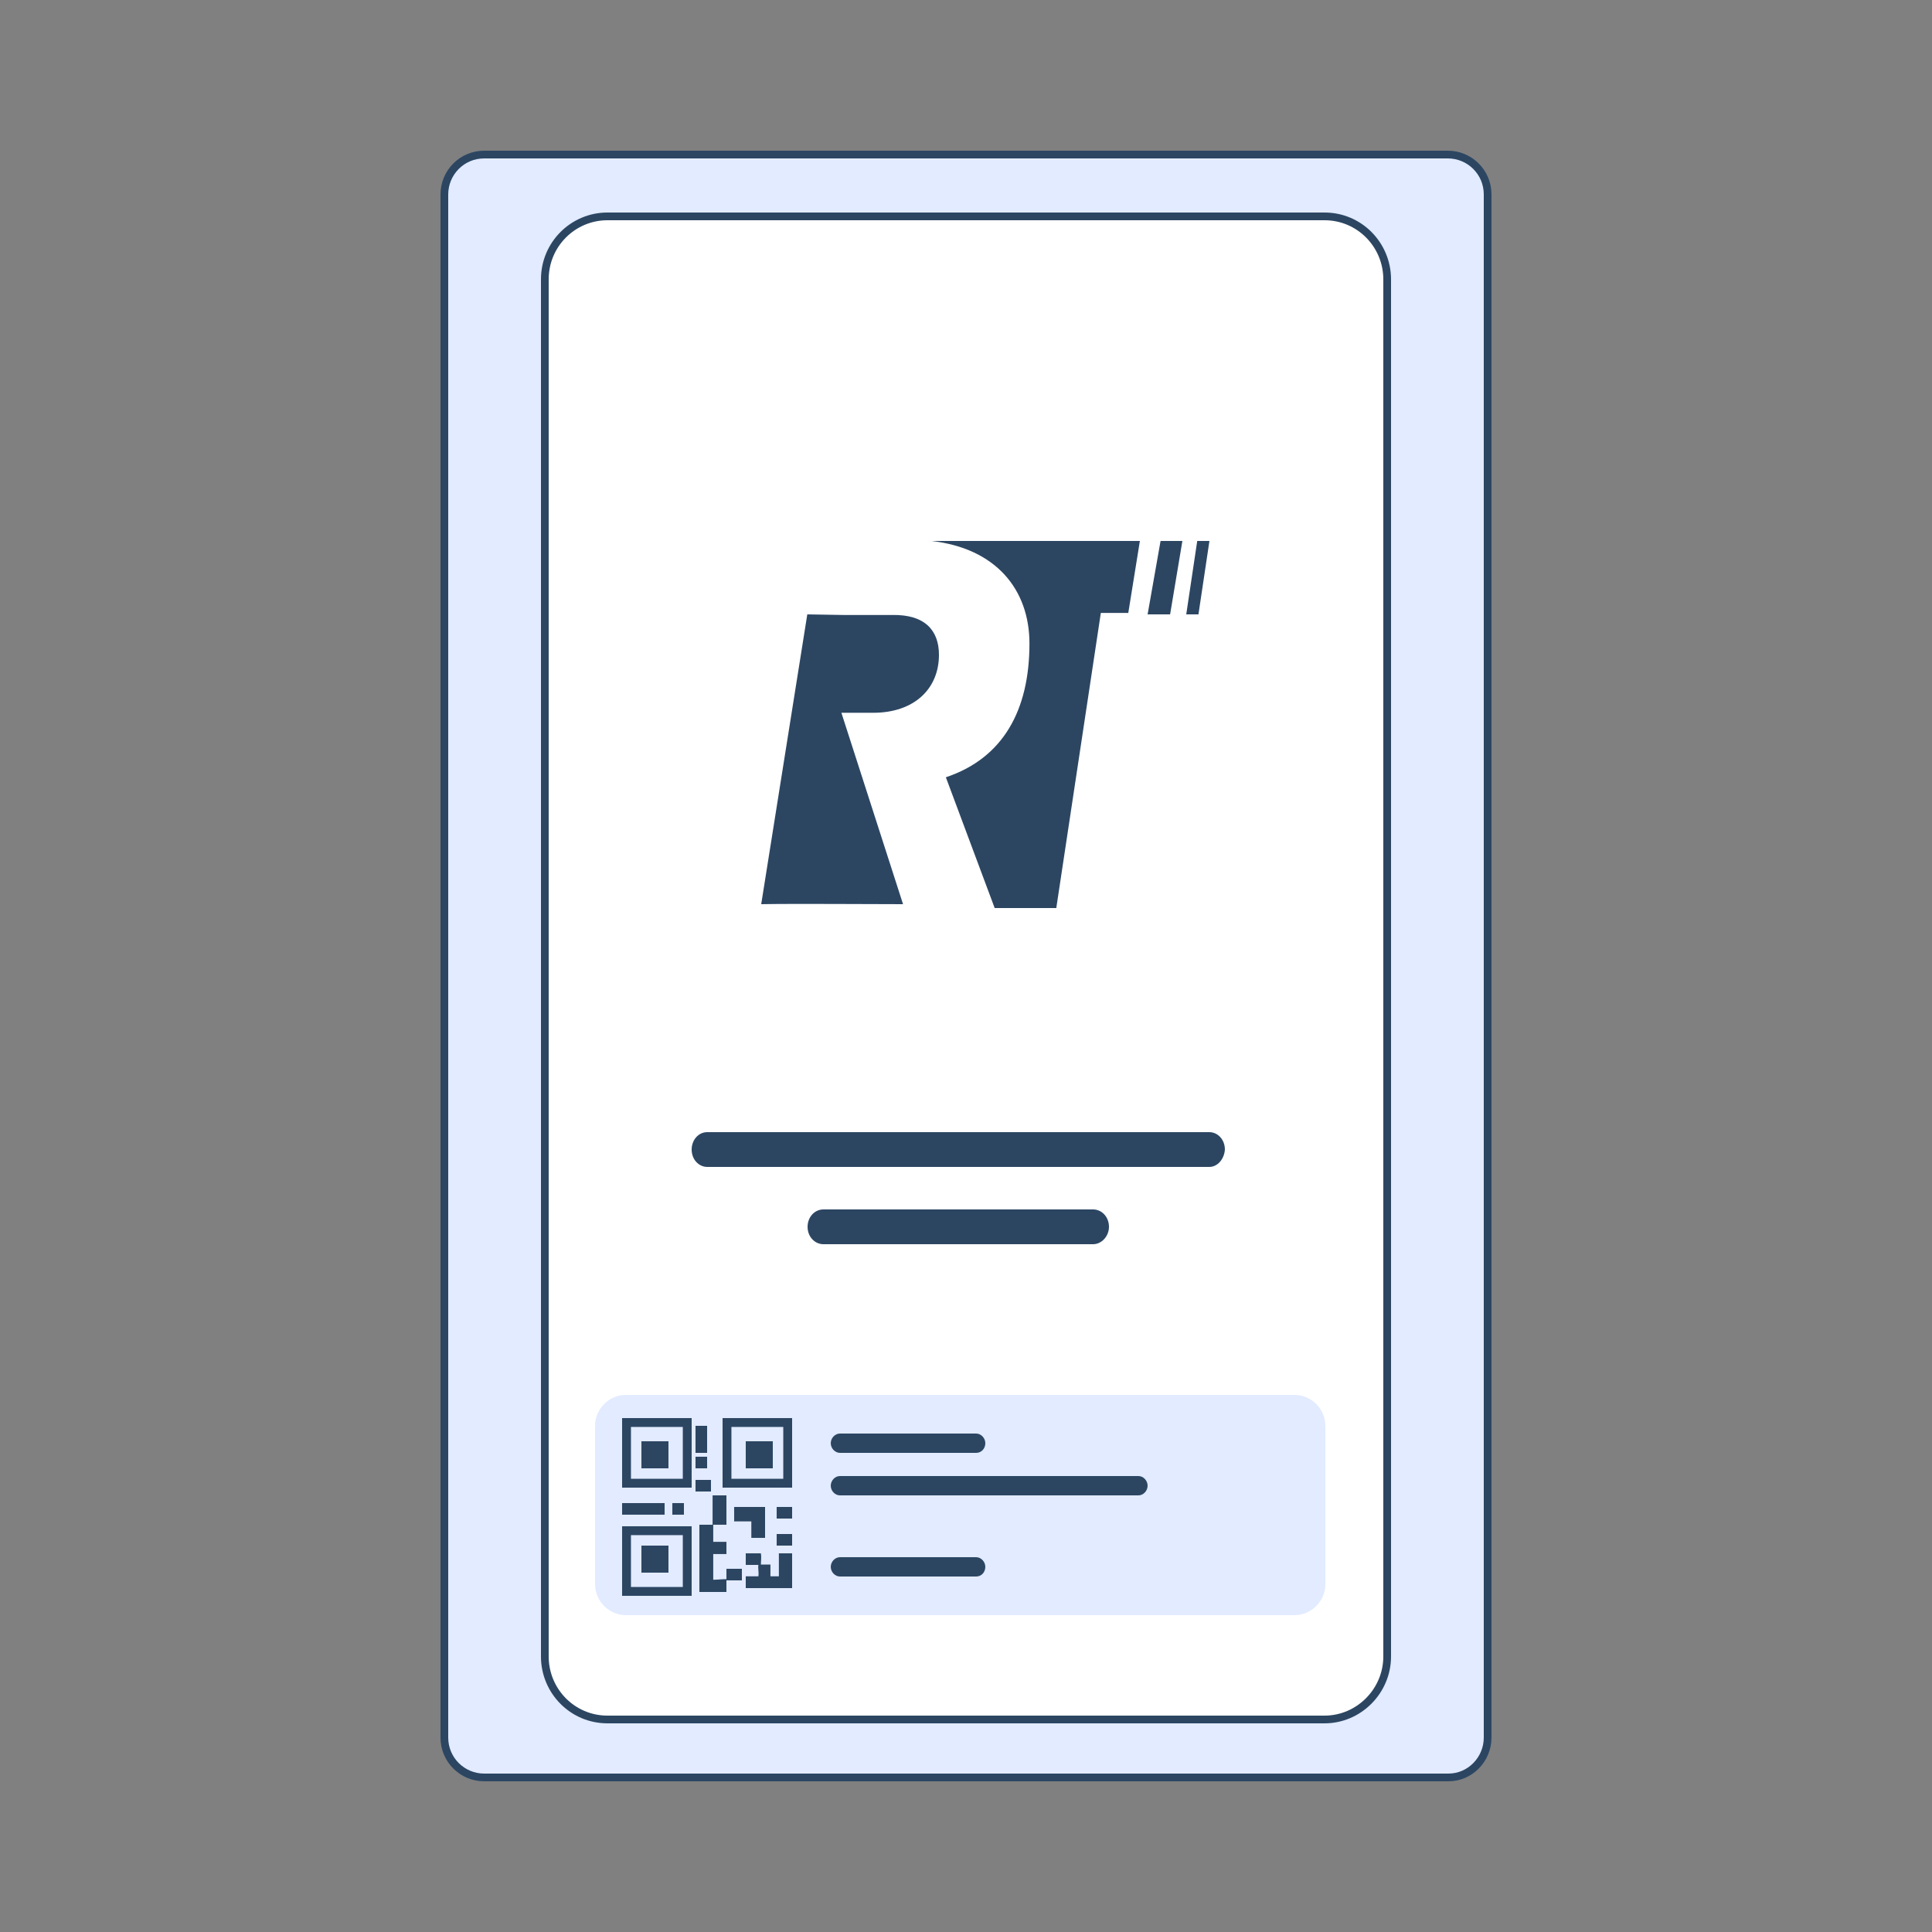 <?xml version="1.0" encoding="UTF-8"?>
<svg width="500px" height="500px" viewBox="0 0 500 500" version="1.1" xmlns="http://www.w3.org/2000/svg" xmlns:xlink="http://www.w3.org/1999/xlink">
    <rect x="0" y="0" width="500" height="500" fill="#808080" stroke="none"/>
    <title>M1 Group</title>
    <g id="Page-1" stroke="none" stroke-width="1" fill="none" fill-rule="evenodd">
        <g id="Icons" transform="translate(-1200, 0)" fill-rule="nonzero">
            <g id="M1-Group" transform="translate(1200, 0)">
                <g id="M1" transform="translate(115, 40)">
                    <path d="M259.855,420 L10.301,420 C4.682,420 0,415.465 0,409.68 L0,10.32 C0,4.691 4.526,0 10.301,0 L259.699,0 C265.318,0 270,4.535 270,10.32 L270,409.68 C270,415.309 265.474,420 259.855,420 Z" id="Path" stroke="#2C4662" stroke-width="2" fill="#E2EBFF"></path>
                    <path d="M227.794,405 L42.206,405 C33.168,405 26,397.634 26,388.7 L26,32.3 C26,23.21 33.324,16 42.206,16 L227.794,16 C236.832,16 244,23.366 244,32.3 L244,388.7 C244,397.634 236.676,405 227.794,405 Z" id="Path" stroke="#2C4662" stroke-width="2" fill="#FFFFFF"></path>
                    <path d="M128,129.469 C128,138.219 121.65,144.469 110.963,144.469 L102.754,144.469 L118.707,194 C109.724,194 90.519,193.844 82,194 L93.926,119 L103.219,119.156 L115.919,119.156 C124.438,119 128,123.219 128,129.469 Z" id="Path" fill="#2C4662"></path>
                    <path d="M180,100 L177,118.627 L169.895,118.627 L158.368,195 L142.421,195 L129.789,161.16 C144.632,156.193 151.421,143.775 151.421,126.544 C151.421,112.574 142.737,101.863 126,100 L180,100 L180,100 Z" id="Path" fill="#2C4662"></path>
                    <polygon id="Path" fill="#2C4662" points="191 100 187.824 119 182 119 185.353 100"></polygon>
                    <polygon id="Path" fill="#2C4662" points="198 100 195.158 119 192 119 194.842 100"></polygon>
                    <path d="M197.969,262 L68.031,262 C65.861,262 64,260.096 64,257.5 C64,255.077 65.706,253 68.031,253 L197.969,253 C200.139,253 202,254.904 202,257.5 C201.845,259.923 200.139,262 197.969,262 Z" id="Path" fill="#2C4662"></path>
                    <path d="M167.903,282 L98.097,282 C95.891,282 94,280.096 94,277.5 C94,275.077 95.733,273 98.097,273 L167.903,273 C170.109,273 172,274.904 172,277.5 C172,279.923 170.109,282 167.903,282 Z" id="Path" fill="#2C4662"></path>
                    <path d="M220.007,378 L46.993,378 C42.604,378 39,374.378 39,369.97 L39,329.03 C39,324.622 42.604,321 46.993,321 L220.007,321 C224.396,321 228,324.622 228,329.03 L228,369.97 C228,374.378 224.396,378 220.007,378 Z" id="Path" fill="#E2EBFF"></path>
                    <path d="M90,371 C86.571,371 81.429,371 78,371 C78,369.984 78,368.968 78,367.952 C79.091,367.952 80.338,367.952 81.273,367.952 C81.429,366.79 81.117,365.919 81.273,364.903 C82.208,364.903 83.299,364.903 84.39,364.903 C84.39,365.919 84.39,366.935 84.39,367.952 C85.169,367.952 85.792,367.952 86.571,367.952 C86.571,365.919 86.571,364.032 86.571,362 C87.195,362 89.377,362 90,362 C90,364.903 90,367.952 90,371 Z" id="Path" fill="#2C4662"></path>
                    <path d="M90,353 C89.273,353 86.727,353 86,353 C86,351.95 86,351.05 86,350 C86.727,350 89.273,350 90,350 C90,351.05 90,351.95 90,353 Z" id="Path" fill="#2C4662"></path>
                    <path d="M90,360 C89.273,360 86.727,360 86,360 C86,358.95 86,357.9 86,357 C86.727,357 89.273,357 90,357 C90,358.05 90,359.1 90,360 Z" id="Path" fill="#2C4662"></path>
                    <path d="M46,373 C46,366.945 46,361.055 46,355 C52.055,355 57.945,355 64,355 C64,361.055 64,366.945 64,373 C57.945,373 52.055,373 46,373 Z M48.291,357.291 C48.291,361.873 48.291,366.291 48.291,370.709 C52.873,370.709 57.291,370.709 61.709,370.709 C61.709,366.127 61.709,361.709 61.709,357.291 C57.291,357.291 52.873,357.291 48.291,357.291 Z" id="Shape" fill="#2C4662"></path>
                    <path d="M64,345 C57.945,345 52.055,345 46,345 C46,338.945 46,333.055 46,327 C52.055,327 57.945,327 64,327 C64,333.055 64,338.945 64,345 Z M61.709,342.709 C61.709,338.127 61.709,333.709 61.709,329.291 C57.127,329.291 52.709,329.291 48.291,329.291 C48.291,333.873 48.291,338.291 48.291,342.709 C52.709,342.709 57.291,342.709 61.709,342.709 Z" id="Shape" fill="#2C4662"></path>
                    <path d="M90,345 C83.945,345 78.055,345 72,345 C72,338.945 72,333.055 72,327 C78.055,327 83.945,327 90,327 C90,333.055 90,338.945 90,345 Z M87.709,342.709 C87.709,338.127 87.709,333.709 87.709,329.291 C83.127,329.291 78.709,329.291 74.291,329.291 C74.291,333.873 74.291,338.291 74.291,342.709 C78.709,342.709 83.291,342.709 87.709,342.709 Z" id="Shape" fill="#2C4662"></path>
                    <path d="M73,347 C73,348.108 73,353.487 73,354.595 C71.976,354.595 70.78,354.595 69.585,354.595 C69.585,356.177 69.585,357.443 69.585,359.025 C70.78,359.025 71.805,359.025 73,359.025 C73,360.133 73,361.082 73,362.19 C71.805,362.19 70.78,362.19 69.585,362.19 C69.585,364.405 69.585,366.62 69.585,368.835 C70.78,368.835 71.805,368.677 73,368.677 C73,369.785 73,370.892 73,372 C70.78,372 68.39,372 66,372 C66,366.146 66,360.449 66,354.595 C67.024,354.595 68.22,354.595 69.415,354.595 C69.415,353.487 69.415,348.108 69.415,347 C70.78,347 71.805,347 73,347 Z" id="Path" fill="#2C4662"></path>
                    <path d="M57,349 C53.333,349 49.667,349 46,349 C46,350.05 46,350.95 46,352 C49.667,352 53.333,352 57,352 C57,351.1 57,350.2 57,349 Z" id="Path" fill="#2C4662"></path>
                    <path d="M65,329 C66.05,329 67.1,329 68,329 C68,331.39 68,333.61 68,336 C66.95,336 66.05,336 65,336 C65,333.61 65,331.39 65,329 Z" id="Path" fill="#2C4662"></path>
                    <path d="M65,340 C65,338.95 65,338.05 65,337 C66.05,337 66.95,337 68,337 C68,337.9 68,338.95 68,340 C67.1,340 66.05,340 65,340 Z" id="Path" fill="#2C4662"></path>
                    <path d="M69,343 C69,344.05 69,344.95 69,346 C67.667,346 66.524,346 65,346 C65,345.1 65,344.05 65,343 C66.333,343 67.476,343 69,343 Z" id="Path" fill="#2C4662"></path>
                    <path d="M81.917,365 C80.611,365 79.306,365 78,365 C78,364.1 78,363.05 78,362 C79.306,362 80.611,362 81.917,362 C82.104,363.05 81.917,363.95 81.917,365 C81.917,365 82.104,365 81.917,365 Z" id="Path" fill="#2C4662"></path>
                    <path d="M59,349 C59,350.05 59,350.95 59,352 C60.05,352 60.95,352 62,352 C62,350.95 62,350.05 62,349 C61.1,349 60.05,349 59,349 Z" id="Path" fill="#2C4662"></path>
                    <path d="M73,369 C73,368.1 73,367.05 73,366 C74.333,366 75.667,366 77,366 C77,367.05 77,367.95 77,369 C75.667,369 74.333,369 73,369 Z" id="Path" fill="#2C4662"></path>
                    <path d="M78,333 C80.39,333 82.61,333 85,333 C85,335.333 85,337.5 85,340 C82.78,340 80.39,340 78,340 C78,337.667 78,335.333 78,333 Z" id="Path" fill="#2C4662"></path>
                    <path d="M58,360 C58,362.39 58,364.61 58,367 C55.61,367 53.39,367 51,367 C51,364.61 51,362.39 51,360 C53.22,360 55.439,360 58,360 Z" id="Path" fill="#2C4662"></path>
                    <path d="M51,333 C53.39,333 55.61,333 58,333 C58,335.333 58,337.667 58,340 C55.61,340 53.39,340 51,340 C51,337.667 51,335.333 51,333 Z" id="Path" fill="#2C4662"></path>
                    <polygon id="Path" fill="#2C4662" points="83 350 83 358 79.444 358 79.444 353.733 75 353.733 75 350 79.444 350"></polygon>
                    <path d="M137.628,336 L102.372,336 C101.107,336 100,334.833 100,333.5 C100,332.167 101.107,331 102.372,331 L137.628,331 C138.893,331 140,332.167 140,333.5 C140,334.833 139.051,336 137.628,336 Z" id="Path" fill="#2C4662"></path>
                    <path d="M137.628,368 L102.372,368 C101.107,368 100,366.833 100,365.5 C100,364.167 101.107,363 102.372,363 L137.628,363 C138.893,363 140,364.167 140,365.5 C140,366.833 139.051,368 137.628,368 Z" id="Path" fill="#2C4662"></path>
                    <path d="M179.639,347 L102.361,347 C101.102,347 100,345.833 100,344.5 C100,343.167 101.102,342 102.361,342 L179.639,342 C180.898,342 182,343.167 182,344.5 C182,345.833 180.898,347 179.639,347 Z" id="Path" fill="#2C4662"></path>
                </g>
            </g>
        </g>
    </g>
</svg>